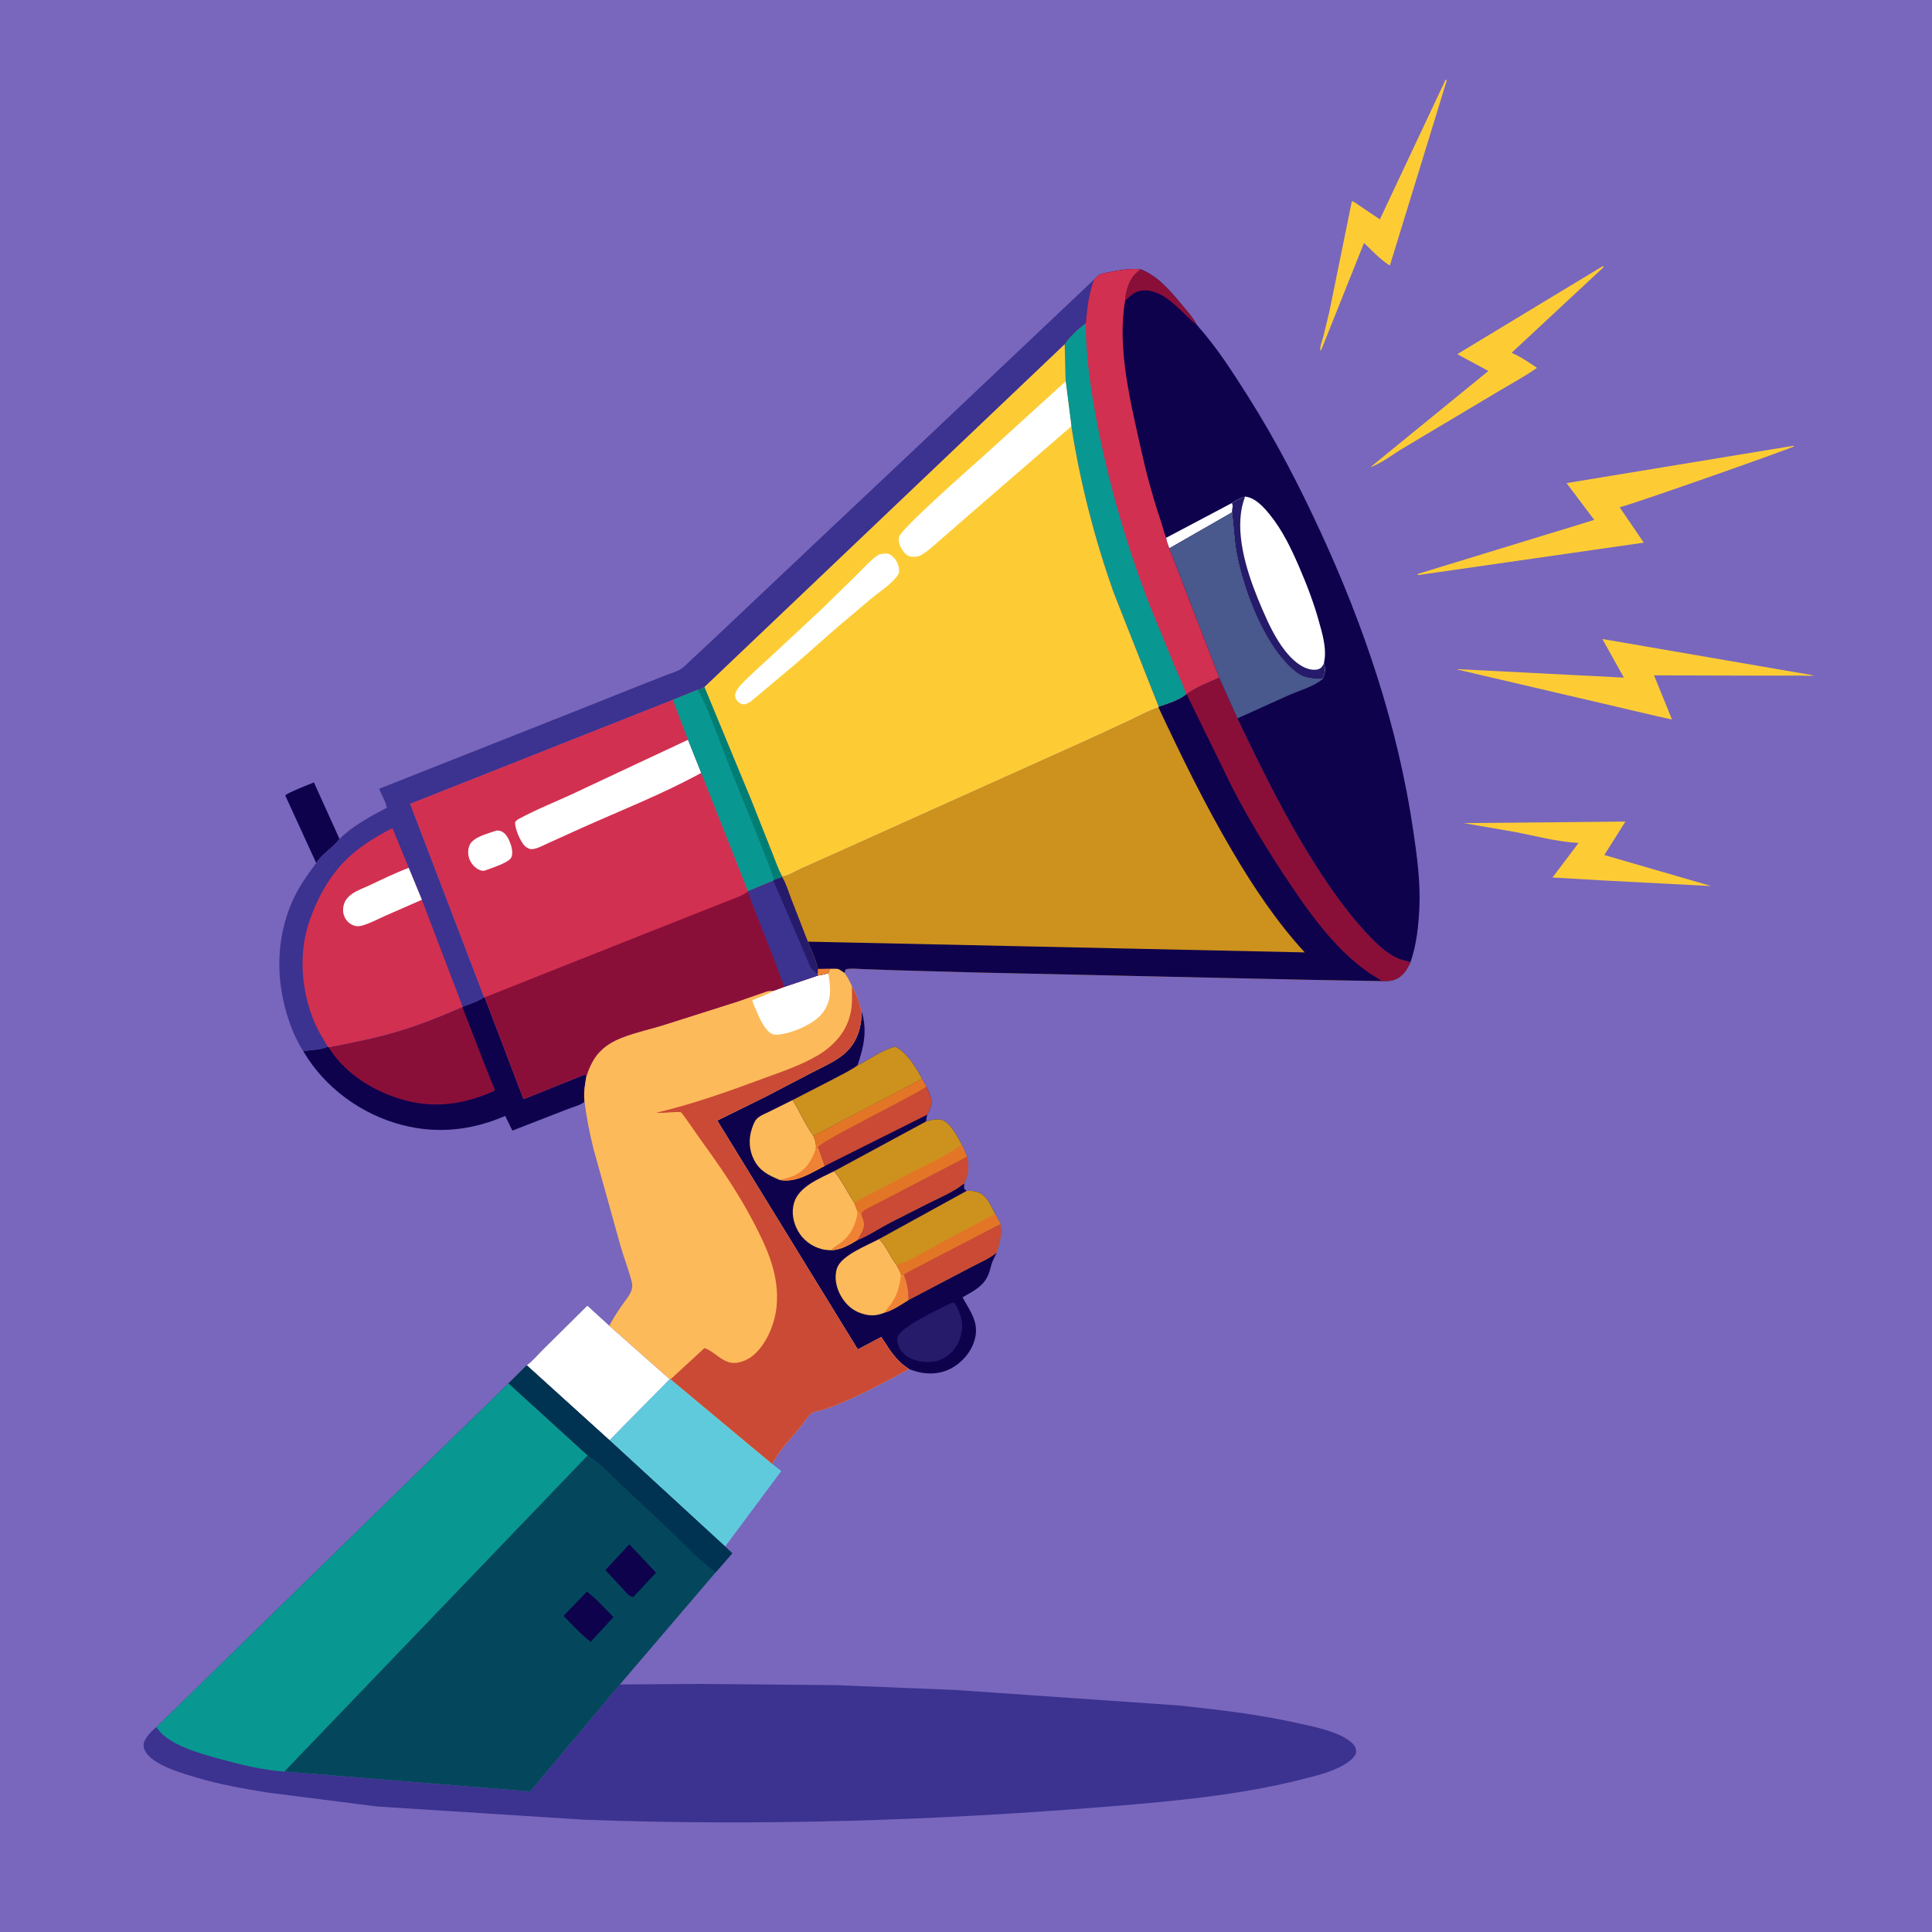 <svg version="1.1" xmlns="http://www.w3.org/2000/svg" style="display: block;" viewBox="0 0 2048 2048" width="1024" height="1024">
<path transform="translate(0,0)" fill="rgb(120,103,188)" d="M -0 -0 L 2048 0 L 2048 2048 L -0 2048 L -0 -0 z"/>
<path transform="translate(0,0)" fill="rgb(14,2,77)" d="M 335.202 914.829 L 302.393 843.274 C 304.514 840.36 327.921 831.428 332.74 829.36 L 359.904 889.294 C 353.068 898.655 341.515 904.813 335.202 914.829 z"/>
<path transform="translate(0,0)" fill="rgb(253,204,53)" d="M 1532.38 84.5 L 1533.69 85.047 L 1473.32 281.51 C 1463.15 275.175 1454.5 265.806 1445.93 257.498 L 1400.97 369.989 L 1399.65 372 C 1398.77 367.983 1401.64 360.68 1402.77 356.628 L 1409.2 330.27 L 1433.01 213.293 C 1435.49 213.685 1438.53 216.319 1440.72 217.756 L 1462.72 232.524 L 1532.38 84.5 z"/>
<path transform="translate(0,0)" fill="rgb(253,204,53)" d="M 1667.08 871.463 L 1723.05 870.863 L 1700.64 906.364 L 1813.94 939.264 L 1700.25 933.345 L 1645.69 930.187 L 1673.36 893.565 C 1650.87 892.473 1627.62 886.037 1605.49 881.844 L 1551.56 872.535 L 1667.08 871.463 z"/>
<path transform="translate(0,0)" fill="rgb(253,204,53)" d="M 1698.37 282.5 L 1699.47 282.331 L 1700.1 283.005 L 1602.34 373.995 C 1611.97 378.152 1620.65 384.074 1629.3 389.943 C 1614.84 400.027 1598.88 408.45 1583.8 417.597 L 1489 474.122 C 1477.61 480.685 1464.88 491.047 1452.7 495.202 L 1577.72 393.258 L 1544.77 375.421 L 1698.37 282.5 z"/>
<path transform="translate(0,0)" fill="rgb(253,204,53)" d="M 1698.57 677.367 L 1923.28 716.072 C 1918.29 716.72 1912.75 716.109 1907.68 716.116 L 1874.71 716.226 L 1753.33 715.893 L 1772.39 762.73 L 1757.79 759.503 L 1544.56 709.666 C 1546.15 709.342 1545.71 709.296 1547.03 709.411 L 1721.37 718.301 L 1698.57 677.367 z"/>
<path transform="translate(0,0)" fill="rgb(253,204,53)" d="M 1901.31 472.5 L 1901.76 473.156 C 1900.85 474.624 1733.27 533.729 1716.92 537.718 L 1742.46 575.234 L 1503.05 609.622 L 1502.59 608.5 L 1689.96 551.127 L 1660.6 512.117 L 1901.31 472.5 z"/>
<path transform="translate(0,0)" fill="rgb(254,255,254)" d="M 558.376 1447.32 C 564.556 1442.93 570.181 1436.08 575.605 1430.69 L 622.614 1384.14 L 645.899 1405.36 L 709.945 1462.02 L 646.112 1526.76 L 558.376 1447.32 z"/>
<path transform="translate(0,0)" fill="rgb(96,202,221)" d="M 709.945 1462.02 L 710.908 1462.02 L 818.736 1551.94 L 828.197 1559.37 L 768.666 1639.4 L 646.112 1526.76 L 709.945 1462.02 z"/>
<path transform="translate(0,0)" fill="rgb(14,2,77)" d="M 513.14 1057.04 L 513.857 1057.19 L 555.021 1165.08 L 619.5 1139.13 C 621.331 1140.12 620.682 1139.5 621.649 1140.75 C 620.125 1149.01 618.815 1156.85 619.383 1165.3 L 619.436 1168 C 615.527 1171.62 607.206 1173.52 602.164 1175.54 L 543.144 1198.5 L 535.529 1182.91 C 500.39 1198.17 464.014 1202.2 426.744 1192.66 C 383.34 1181.54 344.265 1153.12 321.467 1114.31 C 328.275 1112.86 341.803 1112.94 347.328 1109.36 L 348.408 1110.21 C 373.512 1105.32 398.487 1100.47 423 1093.04 C 445.821 1086.12 468.305 1077.09 490.151 1067.57 L 490.415 1067.18 C 497.703 1064.25 506.854 1061.64 513.14 1057.04 z"/>
<path transform="translate(0,0)" fill="rgb(138,15,56)" d="M 490.151 1067.57 L 514.439 1130.18 L 521.5 1147.86 C 522.598 1150.53 524.174 1153.26 524.511 1156.13 C 488.195 1172.7 453.136 1176.09 415.163 1161.87 C 388.6 1151.93 363.469 1134.72 348.408 1110.21 C 373.512 1105.32 398.487 1100.47 423 1093.04 C 445.821 1086.12 468.305 1077.09 490.151 1067.57 z"/>
<path transform="translate(0,0)" fill="rgb(14,2,77)" d="M 913.262 1071.75 C 919.609 1092.31 915.708 1109.48 909.007 1129.35 C 922.145 1122.91 934.881 1112.85 949.195 1109.52 C 962.12 1116.62 970.641 1130.97 977.497 1143.64 L 981.958 1151.86 C 984.592 1157.09 988.697 1166.19 986.878 1171.99 C 985.829 1175.33 984.522 1178.55 982.826 1181.62 L 981.567 1188.84 C 987.651 1187.16 995.257 1184.91 1001.12 1188.31 C 1008.69 1192.71 1015.51 1205.64 1019.52 1213.37 L 1025.07 1226.08 C 1027.31 1235.79 1026.89 1245.42 1022.04 1254.3 L 1022.02 1260 L 1024.67 1262.4 C 1031.35 1262.07 1037.44 1262.73 1042.68 1267.33 C 1047.97 1271.97 1051.66 1280.51 1054.93 1286.7 L 1060.49 1297.44 C 1062.51 1308.59 1059.48 1317 1056.58 1327.61 L 1053.15 1335.01 C 1050.94 1339.12 1050.11 1344.12 1048.67 1348.55 C 1043.95 1363.05 1032.69 1368 1020.35 1375.23 C 1028.49 1390.31 1038.48 1402.11 1033.11 1420.5 C 1029.29 1433.56 1019.54 1444.76 1007.5 1450.94 C 995.45 1457.12 980.864 1457.28 968.244 1452.91 L 963.662 1451.26 C 949.283 1442.13 943.313 1431.03 934.174 1417.28 L 909.329 1430.46 L 760.307 1187.82 L 812.248 1162.2 L 859.637 1137.45 C 872.609 1130.58 888.157 1124.44 898.5 1113.73 C 909.265 1102.58 913.723 1086.89 913.262 1071.75 z"/>
<path transform="translate(0,0)" fill="rgb(37,27,106)" d="M 1007.95 1381.5 L 1010.53 1380.63 C 1013.2 1382.3 1013.99 1384.89 1015.34 1387.71 C 1020.66 1398.83 1021.63 1408.19 1017.21 1419.88 C 1013.5 1429.67 1006.79 1437.49 996.895 1441.38 C 987.024 1445.27 975.624 1444.38 966.023 1440.31 C 960.904 1438.11 955.887 1433.57 953.317 1428.58 C 951.57 1425.18 950.246 1420.33 951.742 1416.6 C 955.986 1406.03 996.099 1387.32 1007.95 1381.5 z"/>
<path transform="translate(0,0)" fill="rgb(253,186,90)" d="M 932.037 1313.35 C 939.879 1321.98 943.51 1332.03 950.347 1340.94 C 952.116 1344.29 954.009 1347.56 955.138 1351.19 L 958.002 1351.26 C 961.689 1360.35 963.082 1368.18 963.018 1378.02 C 955.249 1382.97 946.606 1388.83 937.716 1391.46 C 930.81 1394.33 924.396 1395.13 917.014 1393.4 C 905.424 1390.69 897.373 1384.08 891.5 1373.94 C 886.496 1365.3 884.044 1354.22 887.223 1344.5 C 891.75 1330.65 919.336 1320.25 932.037 1313.35 z"/>
<path transform="translate(0,0)" fill="rgb(240,130,53)" d="M 955.138 1351.19 L 958.002 1351.26 C 961.689 1360.35 963.082 1368.18 963.018 1378.02 C 955.249 1382.97 946.606 1388.83 937.716 1391.46 C 939.56 1388.06 942.468 1385.16 944.697 1381.98 C 951.543 1372.23 953.65 1362.81 955.138 1351.19 z"/>
<path transform="translate(0,0)" fill="rgb(253,186,90)" d="M 884.192 1241.52 C 892.875 1252.17 898.033 1263.49 905.424 1274.81 L 909.201 1284.27 L 912.899 1287.04 C 915.612 1294.67 917.525 1298.08 913.756 1305.99 L 908.81 1314.57 C 900.153 1319.8 891.185 1325.08 880.784 1325.32 C 877.441 1325.2 874.245 1324.94 871 1324.07 C 860.35 1321.24 851.201 1314.45 845.84 1304.78 C 840.734 1295.58 838.706 1284.89 841.84 1274.69 C 847.118 1257.5 869.292 1249.08 884.192 1241.52 z"/>
<path transform="translate(0,0)" fill="rgb(240,130,53)" d="M 909.201 1284.27 L 912.899 1287.04 C 915.612 1294.67 917.525 1298.08 913.756 1305.99 L 908.81 1314.57 C 900.153 1319.8 891.185 1325.08 880.784 1325.32 C 883.989 1321.85 887.848 1319.94 891.535 1317.09 C 902.278 1308.76 907.497 1297.48 909.201 1284.27 z"/>
<path transform="translate(0,0)" fill="rgb(253,186,90)" d="M 840.118 1166.15 C 847.934 1178.2 853.709 1192.84 862.3 1204.09 C 864.053 1208.71 865.509 1212.29 864.923 1217.36 L 867.201 1215.99 L 874.178 1235.98 C 859.12 1243.64 844.1 1253.98 826.552 1250.84 C 814.402 1245.52 805.509 1241.7 799.116 1229.1 C 794 1219.02 793.432 1207.17 797.014 1196.5 C 798.159 1193.09 799.528 1189.07 801.958 1186.32 C 805.094 1182.79 810.851 1180.65 815.045 1178.6 L 840.118 1166.15 z"/>
<path transform="translate(0,0)" fill="rgb(240,130,53)" d="M 867.201 1215.99 L 874.178 1235.98 C 859.12 1243.64 844.1 1253.98 826.552 1250.84 C 831.9 1249.24 837.634 1248.28 842.64 1245.78 C 855.063 1239.59 860.538 1229.95 864.923 1217.36 L 867.201 1215.99 z"/>
<path transform="translate(0,0)" fill="rgb(202,74,53)" d="M 977.497 1143.64 L 981.958 1151.86 C 984.592 1157.09 988.697 1166.19 986.878 1171.99 C 985.829 1175.33 984.522 1178.55 982.826 1181.62 L 874.178 1235.98 L 867.201 1215.99 L 864.923 1217.36 C 865.509 1212.29 864.053 1208.71 862.3 1204.09 L 977.497 1143.64 z"/>
<path transform="translate(0,0)" fill="rgb(227,118,38)" d="M 977.497 1143.64 L 981.958 1151.86 C 965.902 1163.06 872.214 1208.28 867.201 1215.99 L 864.923 1217.36 C 865.509 1212.29 864.053 1208.71 862.3 1204.09 L 977.497 1143.64 z"/>
<path transform="translate(0,0)" fill="rgb(205,145,29)" d="M 909.007 1129.35 C 922.145 1122.91 934.881 1112.85 949.195 1109.52 C 962.12 1116.62 970.641 1130.97 977.497 1143.64 L 862.3 1204.09 C 853.709 1192.84 847.934 1178.2 840.118 1166.15 L 884.698 1143.2 C 892.889 1138.8 901.431 1134.77 909.007 1129.35 z"/>
<path transform="translate(0,0)" fill="rgb(205,145,29)" d="M 1024.67 1262.4 C 1031.35 1262.07 1037.44 1262.73 1042.68 1267.33 C 1047.97 1271.97 1051.66 1280.51 1054.93 1286.7 L 1060.49 1297.44 C 1062.51 1308.59 1059.48 1317 1056.58 1327.61 C 1048.65 1334.36 1038.11 1338.53 1028.92 1343.42 L 963.018 1378.02 C 963.082 1368.18 961.689 1360.35 958.002 1351.26 L 955.138 1351.19 C 954.009 1347.56 952.116 1344.29 950.347 1340.94 C 943.51 1332.03 939.879 1321.98 932.037 1313.35 L 1024.67 1262.4 z"/>
<path transform="translate(0,0)" fill="rgb(227,118,38)" d="M 1054.93 1286.7 L 1060.49 1297.44 L 1012.3 1322.43 L 975.157 1341.76 C 969.572 1344.82 963.138 1347.58 958.002 1351.26 L 955.138 1351.19 C 954.009 1347.56 952.116 1344.29 950.347 1340.94 C 964.587 1336.91 979.455 1326.91 992.547 1320 L 1054.93 1286.7 z"/>
<path transform="translate(0,0)" fill="rgb(202,74,53)" d="M 1060.49 1297.44 C 1062.51 1308.59 1059.48 1317 1056.58 1327.61 C 1048.65 1334.36 1038.11 1338.53 1028.92 1343.42 L 963.018 1378.02 C 963.082 1368.18 961.689 1360.35 958.002 1351.26 C 963.138 1347.58 969.572 1344.82 975.157 1341.76 L 1012.3 1322.43 L 1060.49 1297.44 z"/>
<path transform="translate(0,0)" fill="rgb(205,145,29)" d="M 981.567 1188.84 C 987.651 1187.16 995.257 1184.91 1001.12 1188.31 C 1008.69 1192.71 1015.51 1205.64 1019.52 1213.37 L 1025.07 1226.08 C 1027.31 1235.79 1026.89 1245.42 1022.04 1254.3 C 1011.54 1262.86 997.964 1268.7 985.83 1274.64 L 943.816 1295.89 C 932.42 1301.83 920.65 1309.87 908.81 1314.57 L 913.756 1305.99 C 917.525 1298.08 915.612 1294.67 912.899 1287.04 L 909.201 1284.27 L 905.424 1274.81 C 898.033 1263.49 892.875 1252.17 884.192 1241.52 L 981.567 1188.84 z"/>
<path transform="translate(0,0)" fill="rgb(227,118,38)" d="M 1019.52 1213.37 L 1025.07 1226.08 L 929.268 1275.93 C 925.34 1278.13 917.249 1281.4 914.222 1284.53 C 913.564 1285.21 913.34 1286.2 912.899 1287.04 L 909.201 1284.27 L 905.424 1274.81 L 967.847 1242.02 C 985.169 1233.36 1003.82 1224.69 1019.52 1213.37 z"/>
<path transform="translate(0,0)" fill="rgb(202,74,53)" d="M 1025.07 1226.08 C 1027.31 1235.79 1026.89 1245.42 1022.04 1254.3 C 1011.54 1262.86 997.964 1268.7 985.83 1274.64 L 943.816 1295.89 C 932.42 1301.83 920.65 1309.87 908.81 1314.57 L 913.756 1305.99 C 917.525 1298.08 915.612 1294.67 912.899 1287.04 C 913.34 1286.2 913.564 1285.21 914.222 1284.53 C 917.249 1281.4 925.34 1278.13 929.268 1275.93 L 1025.07 1226.08 z"/>
<path transform="translate(0,0)" fill="rgb(60,50,144)" d="M 359.904 889.294 C 373.966 875.336 392.622 865.446 410.003 856.261 C 409.307 850.563 404.069 841.829 401.884 836.129 L 607 755.014 L 684.053 724.32 L 707.98 714.948 C 712.141 713.327 717.027 712.058 720.849 709.757 C 725.406 707.013 729.585 702.372 733.5 698.744 L 755.937 677.887 L 864.87 574.934 L 975.987 470.185 L 1159.82 296.261 C 1153.96 311.96 1152.47 326.22 1150.98 342.747 C 1143.7 348.024 1133.41 357.376 1128.62 364.948 L 746.789 728.239 C 744.075 729.797 742.402 731.266 739.237 731.298 L 713.247 741.852 L 434.766 852.086 L 513.14 1057.04 C 506.854 1061.64 497.703 1064.25 490.415 1067.18 L 490.151 1067.57 C 468.305 1077.09 445.821 1086.12 423 1093.04 C 398.487 1100.47 373.512 1105.32 348.408 1110.21 L 347.328 1109.36 C 341.803 1112.94 328.275 1112.86 321.467 1114.31 C 309.209 1095.23 301.585 1070.86 298.124 1048.55 C 292.872 1014.7 297.759 978.664 313.42 948.058 C 319.488 936.199 327.317 925.52 335.202 914.829 C 341.515 904.813 353.068 898.655 359.904 889.294 z"/>
<path transform="translate(0,0)" fill="rgb(210,48,81)" d="M 347.328 1109.36 L 337.53 1092.5 C 320.495 1059.24 315.395 1015.79 326.85 979.887 C 334.858 954.791 348.623 928.847 367.74 910.493 C 382.054 896.751 398.453 886.872 415.983 877.842 L 433.294 919.979 L 447.208 953.789 L 490.415 1067.18 L 490.151 1067.57 C 468.305 1077.09 445.821 1086.12 423 1093.04 C 398.487 1100.47 373.512 1105.32 348.408 1110.21 L 347.328 1109.36 z"/>
<path transform="translate(0,0)" fill="rgb(254,255,254)" d="M 433.294 919.979 L 447.208 953.789 L 407.474 971.201 C 399.692 974.712 391.145 979.375 382.841 981.429 C 379.992 982.134 377.233 981.965 374.5 980.877 C 369.988 979.079 366.834 975.792 364.969 971.346 C 363.019 966.694 363.378 960.989 365.378 956.412 C 366.87 953.001 369.561 950.208 372.519 948.002 C 377.938 943.959 385.48 941.415 391.651 938.5 C 405.415 932 419.009 925.311 433.294 919.979 z"/>
<path transform="translate(0,0)" fill="rgb(253,186,90)" d="M 879.605 1026.84 C 882.143 1026.93 886.113 1026.57 888.5 1027.15 C 890.245 1027.57 893.447 1030.22 895.155 1031.22 C 898.566 1035.79 900.76 1040.28 903.047 1045.47 C 907.949 1053.56 910.581 1062.73 913.262 1071.75 C 913.723 1086.89 909.265 1102.58 898.5 1113.73 C 888.157 1124.44 872.609 1130.58 859.637 1137.45 L 812.248 1162.2 L 760.307 1187.82 L 909.329 1430.46 L 934.174 1417.28 C 943.313 1431.03 949.283 1442.13 963.662 1451.26 C 939.692 1464.24 915.661 1476.99 890.578 1487.71 C 884.217 1490.43 877.8 1492.65 871.182 1494.66 C 868.269 1495.54 863.329 1496.3 860.803 1497.76 C 857.26 1499.8 852.258 1507.85 849.466 1511.35 C 839.419 1523.94 825.546 1537.4 818.736 1551.94 L 710.908 1462.02 L 709.945 1462.02 L 645.899 1405.36 C 649.916 1397.64 654.628 1390.4 659.598 1383.26 C 663.103 1378.23 669.013 1371.59 669.99 1365.56 C 670.314 1363.56 670.29 1361.44 669.815 1359.46 C 666.782 1346.85 661.779 1334.48 658.13 1322 L 629.131 1217.88 C 624.814 1200.51 621.389 1183.09 619.383 1165.3 C 618.815 1156.85 620.125 1149.01 621.649 1140.75 C 624.987 1129.92 629.85 1119.87 638.453 1112.2 C 644.047 1107.21 650.827 1103.3 657.776 1100.5 C 673.174 1094.29 690.232 1090.84 706.085 1085.71 L 782.342 1061.5 L 812.842 1050.87 C 815.107 1050.18 817.441 1050.24 819.781 1050.35 L 831.817 1045.96 L 867.099 1034.07 C 870.75 1033.64 874.351 1032.56 877.922 1031.69 L 879.605 1026.84 z"/>
<path transform="translate(0,0)" fill="rgb(254,255,254)" d="M 877.922 1031.69 C 880.621 1046.65 881.977 1059.51 872.684 1072.77 C 864.15 1084.94 841.84 1094.45 827.19 1096.47 C 823.117 1097.03 819.43 1097.34 816.021 1094.58 C 808.701 1088.65 804.339 1077.56 800.787 1069.05 C 799.847 1066.8 798.142 1063.76 797.73 1061.39 L 797.659 1060.06 C 805.046 1057.18 812.992 1054.48 819.781 1050.35 L 831.817 1045.96 L 867.099 1034.07 C 870.75 1033.64 874.351 1032.56 877.922 1031.69 z"/>
<path transform="translate(0,0)" fill="rgb(202,74,53)" d="M 903.047 1045.47 C 907.949 1053.56 910.581 1062.73 913.262 1071.75 C 913.723 1086.89 909.265 1102.58 898.5 1113.73 C 888.157 1124.44 872.609 1130.58 859.637 1137.45 L 812.248 1162.2 L 760.307 1187.82 L 909.329 1430.46 L 934.174 1417.28 C 943.313 1431.03 949.283 1442.13 963.662 1451.26 C 939.692 1464.24 915.661 1476.99 890.578 1487.71 C 884.217 1490.43 877.8 1492.65 871.182 1494.66 C 868.269 1495.54 863.329 1496.3 860.803 1497.76 C 857.26 1499.8 852.258 1507.85 849.466 1511.35 C 839.419 1523.94 825.546 1537.4 818.736 1551.94 L 710.908 1462.02 L 746.718 1429.05 C 756.74 1432.19 764.069 1442.82 775.23 1444.58 C 782.387 1445.72 791.512 1442.13 797.065 1437.85 C 812.071 1426.29 821.309 1403.67 823.173 1385.3 C 826.571 1351.83 813.089 1322.82 797.941 1294 C 782.403 1264.44 764.009 1237.46 744.395 1210.5 C 736.787 1200.04 729.893 1188.95 721.747 1178.92 C 713.061 1178.33 704.449 1180.22 695.621 1179.54 C 734.379 1170.41 771.296 1157.29 808.562 1143.45 C 827.961 1136.25 848.531 1129.54 866.431 1119.01 C 882.824 1109.36 896.323 1095.23 901.037 1076.31 L 901.47 1074.5 C 903.809 1065.08 903.121 1055.13 903.047 1045.47 z"/>
<path transform="translate(0,0)" fill="rgb(210,48,81)" d="M 746.789 728.239 L 796.615 848.54 L 818.006 902.41 C 821.509 911.069 824.723 920.78 829.195 928.934 L 829.265 929.828 C 833.438 936.587 835.662 944.665 838.505 952.071 L 856.423 998.185 C 860.256 1007.56 864.951 1017.19 867.08 1027.1 L 866.748 1033.24 L 867.099 1034.07 L 831.817 1045.96 L 819.781 1050.35 C 817.441 1050.24 815.107 1050.18 812.842 1050.87 L 782.342 1061.5 L 706.085 1085.71 C 690.232 1090.84 673.174 1094.29 657.776 1100.5 C 650.827 1103.3 644.047 1107.21 638.453 1112.2 C 629.85 1119.87 624.987 1129.92 621.649 1140.75 C 620.682 1139.5 621.331 1140.12 619.5 1139.13 L 555.021 1165.08 L 513.857 1057.19 L 513.14 1057.04 L 434.766 852.086 L 713.247 741.852 L 739.237 731.298 C 742.402 731.266 744.075 729.797 746.789 728.239 z"/>
<path transform="translate(0,0)" fill="rgb(254,255,254)" d="M 526.14 880.5 C 527.841 880.433 529.446 880.384 531.06 881.038 C 535.988 883.036 538.851 888.413 540.687 893.114 C 542.359 897.395 544.202 904.657 541.943 909.023 C 538.97 914.771 519.872 920.58 513.5 922.98 C 512.018 923.125 510.789 923.091 509.363 922.594 C 504.479 920.892 500.249 916.555 498.126 911.891 C 495.876 906.948 495.579 901.009 497.744 895.954 C 501.538 887.099 517.672 883.478 526.14 880.5 z"/>
<path transform="translate(0,0)" fill="rgb(254,255,254)" d="M 729.323 784.235 L 743.305 819.313 C 702.708 841.581 658.555 858.904 616.304 877.823 L 581.822 893.434 C 576.792 895.675 569.881 899.58 564.406 900.107 C 561.381 900.398 558.035 898.602 555.986 896.412 C 551.26 891.36 545.732 878.247 546.005 871.5 C 547.11 870.084 548.037 869.126 549.637 868.253 C 569.511 857.411 591.536 849.017 612.048 839.207 L 676.561 808.905 L 729.323 784.235 z"/>
<path transform="translate(0,0)" fill="rgb(9,151,146)" d="M 746.789 728.239 L 796.615 848.54 L 818.006 902.41 C 821.509 911.069 824.723 920.78 829.195 928.934 L 829.265 929.828 L 820.353 933.1 L 819.82 933.669 L 792.95 944.894 L 743.305 819.313 L 729.323 784.235 L 713.247 741.852 L 739.237 731.298 C 742.402 731.266 744.075 729.797 746.789 728.239 z"/>
<path transform="translate(0,0)" fill="rgb(0,126,116)" d="M 746.789 728.239 L 796.615 848.54 L 818.006 902.41 C 821.509 911.069 824.723 920.78 829.195 928.934 L 829.265 929.828 L 820.353 933.1 C 819.364 927.85 817.059 922.562 815.246 917.534 L 802.5 884.897 L 774.524 815.687 C 769.217 802.625 745.612 736.983 739.237 731.298 C 742.402 731.266 744.075 729.797 746.789 728.239 z"/>
<path transform="translate(0,0)" fill="rgb(138,15,56)" d="M 829.265 929.828 C 833.438 936.587 835.662 944.665 838.505 952.071 L 856.423 998.185 C 860.256 1007.56 864.951 1017.19 867.08 1027.1 L 866.748 1033.24 L 867.099 1034.07 L 831.817 1045.96 L 819.781 1050.35 C 817.441 1050.24 815.107 1050.18 812.842 1050.87 L 782.342 1061.5 L 706.085 1085.71 C 690.232 1090.84 673.174 1094.29 657.776 1100.5 C 650.827 1103.3 644.047 1107.21 638.453 1112.2 C 629.85 1119.87 624.987 1129.92 621.649 1140.75 C 620.682 1139.5 621.331 1140.12 619.5 1139.13 L 555.021 1165.08 L 513.857 1057.19 L 679.152 991.564 L 767.334 956.649 C 775.301 953.323 786.285 950.175 792.95 944.894 L 819.82 933.669 L 820.353 933.1 L 829.265 929.828 z"/>
<path transform="translate(0,0)" fill="rgb(60,50,144)" d="M 829.265 929.828 C 833.438 936.587 835.662 944.665 838.505 952.071 L 856.423 998.185 C 860.256 1007.56 864.951 1017.19 867.08 1027.1 L 866.748 1033.24 L 867.099 1034.07 L 831.817 1045.96 C 827.343 1036.69 824.362 1026.38 820.499 1016.8 L 802.886 972.084 C 799.406 963.066 795.49 954.237 792.95 944.894 L 819.82 933.669 L 820.353 933.1 L 829.265 929.828 z"/>
<path transform="translate(0,0)" fill="rgb(37,27,106)" d="M 829.265 929.828 C 833.438 936.587 835.662 944.665 838.505 952.071 L 856.423 998.185 C 860.256 1007.56 864.951 1017.19 867.08 1027.1 L 866.748 1033.24 C 866.005 1032.18 865.309 1031.43 864.315 1030.59 C 862.596 1029.15 860.95 1027.9 859.693 1026 C 857.651 1022.92 856.252 1018.46 854.754 1015.02 L 844.661 991.249 L 819.82 933.669 L 820.353 933.1 L 829.265 929.828 z"/>
<path transform="translate(0,0)" fill="rgb(60,50,144)" d="M 657.107 1785.62 L 742.527 1785.04 L 886.625 1786.32 L 1012.8 1791.45 L 1249.32 1807.86 C 1291.46 1812.31 1333.34 1817.22 1374.77 1826.41 C 1391.9 1830.21 1421.98 1835.77 1434.33 1848.79 C 1436.52 1851.1 1437.85 1854.26 1437.48 1857.5 C 1436.85 1862.94 1428.32 1868.68 1424 1871.15 C 1410.66 1878.76 1394.5 1882.52 1379.73 1886.26 C 1313.82 1902.94 1244.44 1909.32 1176.81 1914.84 C 991.611 1929.95 805.477 1935.82 619.741 1928.99 L 399.5 1914.94 L 282.977 1900.09 C 258.192 1896.03 233.112 1891.65 209.011 1884.49 C 193.685 1879.94 161.419 1871 153.757 1855.99 C 152.13 1852.8 151.659 1849.45 152.991 1846.08 C 155.131 1840.67 161.384 1834.17 166.043 1830.72 C 176.536 1849.11 212.292 1858.86 231.826 1864.19 C 254.269 1870.32 278.197 1876.33 301.426 1877.92 L 562.071 1899.07 L 657.107 1785.62 z"/>
<path transform="translate(0,0)" fill="rgb(205,145,29)" d="M 1292.39 718.292 L 1311.77 761.512 C 1337.34 814.735 1362.8 867.193 1394.66 917.047 C 1409.94 940.952 1425.74 963.693 1444.81 984.815 C 1455.55 996.713 1469.45 1011.68 1485.02 1017.09 L 1495.25 1019.83 C 1490.92 1028.84 1486.73 1036.02 1476.46 1039.07 C 1473.03 1040.09 1469.31 1039.96 1465.76 1039.99 L 1464.57 1040.01 L 1387.34 1038.64 L 1033.5 1030.84 L 949.194 1028.52 L 913.442 1027.21 C 908.23 1027.06 901.536 1026.16 896.521 1027.5 L 895.155 1031.22 C 893.447 1030.22 890.245 1027.57 888.5 1027.15 C 886.113 1026.57 882.143 1026.93 879.605 1026.84 L 877.922 1031.69 C 874.351 1032.56 870.75 1033.64 867.099 1034.07 L 866.748 1033.24 L 867.08 1027.1 C 864.951 1017.19 860.256 1007.56 856.423 998.185 L 838.505 952.071 C 835.662 944.665 833.438 936.587 829.265 929.828 L 829.195 928.934 C 834.437 928.923 842.947 923.486 847.935 921.231 L 894.263 900.525 L 1153.8 783.755 L 1197.51 763.536 C 1207.4 758.823 1217.59 753.121 1228.04 749.834 L 1228.2 749.101 C 1236.93 746.28 1250.48 741.982 1257.33 735.927 L 1257.88 735.9 C 1268.01 728.251 1280.87 723.497 1292.39 718.292 z"/>
<path transform="translate(0,0)" fill="rgb(14,2,77)" d="M 1292.39 718.292 L 1311.77 761.512 C 1337.34 814.735 1362.8 867.193 1394.66 917.047 C 1409.94 940.952 1425.74 963.693 1444.81 984.815 C 1455.55 996.713 1469.45 1011.68 1485.02 1017.09 L 1495.25 1019.83 C 1490.92 1028.84 1486.73 1036.02 1476.46 1039.07 C 1473.03 1040.09 1469.31 1039.96 1465.76 1039.99 L 1464.57 1040.01 L 1387.34 1038.64 L 1033.5 1030.84 L 949.194 1028.52 L 913.442 1027.21 C 908.23 1027.06 901.536 1026.16 896.521 1027.5 L 895.155 1031.22 C 893.447 1030.22 890.245 1027.57 888.5 1027.15 C 886.113 1026.57 882.143 1026.93 879.605 1026.84 L 877.922 1031.69 C 874.351 1032.56 870.75 1033.64 867.099 1034.07 L 866.748 1033.24 L 867.08 1027.1 C 864.951 1017.19 860.256 1007.56 856.423 998.185 L 1383.09 1009.58 C 1353.21 977.045 1328.79 940.351 1306.43 902.386 C 1277.32 852.991 1252.32 801.727 1228.04 749.834 L 1228.2 749.101 C 1236.93 746.28 1250.48 741.982 1257.33 735.927 L 1257.88 735.9 C 1268.01 728.251 1280.87 723.497 1292.39 718.292 z"/>
<path transform="translate(0,0)" fill="rgb(240,130,53)" d="M 867.08 1027.1 L 879.605 1026.84 L 877.922 1031.69 C 874.351 1032.56 870.75 1033.64 867.099 1034.07 L 866.748 1033.24 L 867.08 1027.1 z"/>
<path transform="translate(0,0)" fill="rgb(138,15,56)" d="M 1292.39 718.292 L 1311.77 761.512 C 1337.34 814.735 1362.8 867.193 1394.66 917.047 C 1409.94 940.952 1425.74 963.693 1444.81 984.815 C 1455.55 996.713 1469.45 1011.68 1485.02 1017.09 L 1495.25 1019.83 C 1490.92 1028.84 1486.73 1036.02 1476.46 1039.07 C 1473.03 1040.09 1469.31 1039.96 1465.76 1039.99 L 1464.57 1040.01 C 1460.85 1036.81 1456.21 1034.74 1452.18 1031.93 C 1443.14 1025.6 1434.16 1018.48 1426.21 1010.8 C 1403.28 988.665 1385.36 963.675 1367.65 937.336 C 1345.55 904.455 1324.74 870.477 1306.5 835.291 L 1257.88 735.9 C 1268.01 728.251 1280.87 723.497 1292.39 718.292 z"/>
<path transform="translate(0,0)" fill="rgb(14,2,77)" d="M 1159.82 296.261 L 1164.01 292.164 C 1166.87 289.92 1171.92 289.23 1175.5 288.544 C 1186.31 286.472 1198.5 284.001 1209.45 285.571 C 1228.1 293.169 1240.54 308.473 1253.18 323.568 C 1258.8 330.272 1264.73 336.817 1268.82 344.603 C 1289.79 367.88 1306.9 394.847 1323.63 421.276 C 1352.55 466.968 1377.62 515.584 1400.23 564.673 C 1446.57 665.278 1481.83 770.167 1498.03 880 C 1502 906.914 1505.91 935.2 1504.58 962.458 C 1503.63 982.022 1501.63 1001.19 1495.25 1019.83 L 1485.02 1017.09 C 1469.45 1011.68 1455.55 996.713 1444.81 984.815 C 1425.74 963.693 1409.94 940.952 1394.66 917.047 C 1362.8 867.193 1337.34 814.735 1311.77 761.512 L 1292.39 718.292 C 1280.87 723.497 1268.01 728.251 1257.88 735.9 L 1257.33 735.927 C 1250.48 741.982 1236.93 746.28 1228.2 749.101 L 1180.14 627.223 C 1160.1 570.245 1144.99 511.553 1135.68 451.892 L 1129.62 404.244 L 1128.62 364.948 C 1133.41 357.376 1143.7 348.024 1150.98 342.747 C 1152.47 326.22 1153.96 311.96 1159.82 296.261 z"/>
<path transform="translate(0,0)" fill="rgb(254,255,254)" d="M 1305.93 533.188 C 1307.54 536.276 1306.01 539.827 1305.94 543.168 L 1239.42 581.292 C 1238.12 577.644 1236.54 573.968 1236.14 570.095 L 1305.93 533.188 z"/>
<path transform="translate(0,0)" fill="rgb(138,15,56)" d="M 1209.45 285.571 C 1228.1 293.169 1240.54 308.473 1253.18 323.568 C 1258.8 330.272 1264.73 336.817 1268.82 344.603 C 1253.16 332.378 1236.51 308.639 1214.64 307.85 C 1204.58 307.487 1199.49 312.262 1192.67 318.702 C 1192.72 316.548 1192.93 314.672 1193.36 312.55 C 1195.77 300.832 1199.06 292.281 1209.45 285.571 z"/>
<path transform="translate(0,0)" fill="rgb(254,255,254)" d="M 1319.83 526.373 C 1330.63 527.536 1339.49 537.417 1346.02 545.484 C 1359.41 562.014 1368.56 581.12 1376.97 600.532 C 1385.16 619.408 1392.58 638.785 1398.09 658.619 C 1401.52 670.968 1405.72 684.96 1404.26 697.902 L 1403.42 703.193 C 1405.51 709.581 1404.71 713.897 1401.94 719.92 C 1400.27 719.128 1397.31 719.575 1395.37 719.502 C 1388.02 719.223 1381.39 718.064 1375.31 713.6 C 1341.92 689.062 1318.7 627.356 1311.04 587.499 C 1308.17 572.568 1307.97 558.07 1305.94 543.168 C 1306.01 539.827 1307.54 536.276 1305.93 533.188 C 1307.08 532.158 1308.45 531.515 1309.77 530.738 C 1313.07 528.804 1316.2 527.578 1319.83 526.373 z"/>
<path transform="translate(0,0)" fill="rgb(37,27,106)" d="M 1305.93 533.188 C 1307.08 532.158 1308.45 531.515 1309.77 530.738 C 1313.07 528.804 1316.2 527.578 1319.83 526.373 C 1318.01 531.615 1316.53 536.471 1315.76 542 L 1315.51 543.685 C 1311.08 576.903 1325.14 615.958 1338.12 645.971 C 1344.61 660.996 1351.97 676.749 1362.11 689.687 C 1369.09 698.586 1379.41 708.586 1391.1 709.884 C 1394.36 710.246 1398.21 709.887 1400.69 707.5 C 1401.8 706.43 1402.68 704.548 1403.42 703.193 C 1405.51 709.581 1404.71 713.897 1401.94 719.92 C 1400.27 719.128 1397.31 719.575 1395.37 719.502 C 1388.02 719.223 1381.39 718.064 1375.31 713.6 C 1341.92 689.062 1318.7 627.356 1311.04 587.499 C 1308.17 572.568 1307.97 558.07 1305.94 543.168 C 1306.01 539.827 1307.54 536.276 1305.93 533.188 z"/>
<path transform="translate(0,0)" fill="rgb(73,88,141)" d="M 1305.94 543.168 C 1307.97 558.07 1308.17 572.568 1311.04 587.499 C 1318.7 627.356 1341.92 689.062 1375.31 713.6 C 1381.39 718.064 1388.02 719.223 1395.37 719.502 C 1397.31 719.575 1400.27 719.128 1401.94 719.92 C 1392.74 727.849 1376.84 732.191 1365.6 737.192 L 1311.77 761.512 L 1292.39 718.292 L 1239.42 581.292 L 1305.94 543.168 z"/>
<path transform="translate(0,0)" fill="rgb(210,48,81)" d="M 1159.82 296.261 L 1164.01 292.164 C 1166.87 289.92 1171.92 289.23 1175.5 288.544 C 1186.31 286.472 1198.5 284.001 1209.45 285.571 C 1199.06 292.281 1195.77 300.832 1193.36 312.55 C 1192.93 314.672 1192.72 316.548 1192.67 318.702 C 1184.09 368.539 1198.07 424.52 1208.76 473 C 1214.66 499.768 1221.51 525.583 1230.27 551.559 C 1232.33 557.652 1233.78 564.163 1236.14 570.095 C 1236.54 573.968 1238.12 577.644 1239.42 581.292 L 1292.39 718.292 C 1280.87 723.497 1268.01 728.251 1257.88 735.9 L 1257.33 735.927 C 1250.48 741.982 1236.93 746.28 1228.2 749.101 L 1180.14 627.223 C 1160.1 570.245 1144.99 511.553 1135.68 451.892 L 1129.62 404.244 L 1128.62 364.948 C 1133.41 357.376 1143.7 348.024 1150.98 342.747 C 1152.47 326.22 1153.96 311.96 1159.82 296.261 z"/>
<path transform="translate(0,0)" fill="rgb(9,151,146)" d="M 1128.62 364.948 C 1133.41 357.376 1143.7 348.024 1150.98 342.747 C 1150.97 379.085 1156.41 414.134 1163.26 449.748 C 1175.93 515.665 1195.24 580.844 1219.48 643.469 L 1245.67 707.223 C 1249.51 716.461 1254.59 726.401 1257.33 735.927 C 1250.48 741.982 1236.93 746.28 1228.2 749.101 L 1180.14 627.223 C 1160.1 570.245 1144.99 511.553 1135.68 451.892 L 1129.62 404.244 L 1128.62 364.948 z"/>
<path transform="translate(0,0)" fill="rgb(253,204,53)" d="M 1128.62 364.948 L 1129.62 404.244 L 1135.68 451.892 C 1144.99 511.553 1160.1 570.245 1180.14 627.223 L 1228.2 749.101 L 1228.04 749.834 C 1217.59 753.121 1207.4 758.823 1197.51 763.536 L 1153.8 783.755 L 894.263 900.525 L 847.935 921.231 C 842.947 923.486 834.437 928.923 829.195 928.934 C 824.723 920.78 821.509 911.069 818.006 902.41 L 796.615 848.54 L 746.789 728.239 L 1128.62 364.948 z"/>
<path transform="translate(0,0)" fill="rgb(254,255,254)" d="M 932.438 587.5 L 939 586.701 C 942.588 586.673 945.678 588.969 947.896 591.583 C 952.05 596.477 953.391 601.178 952.96 607.5 C 947.637 617.604 932.779 626.85 924.025 634.122 L 887.005 665.406 L 843.906 703.326 L 795.58 743.865 C 793.459 745.317 791.414 745.986 789 746.754 C 786.466 746.383 784.765 745.901 782.817 744.245 C 780.323 742.125 779.463 739.707 779.086 736.5 C 780.367 732.219 782.149 729.392 785.197 726.154 C 795.735 714.963 807.471 704.828 818.769 694.418 L 871.972 644.775 L 909.419 608.117 C 916.338 601.32 923.991 592.31 932.438 587.5 z"/>
<path transform="translate(0,0)" fill="rgb(254,255,254)" d="M 1129.62 404.244 L 1135.68 451.892 L 1028.03 545.09 L 997.549 571.626 C 991.454 576.934 985.324 582.767 978.539 587.185 C 974.659 589.711 971.229 590.552 966.576 590.154 C 963.035 589.851 960.648 588.158 958.406 585.486 C 954.923 581.332 951.844 575.054 952.876 569.468 C 954.477 560.799 1030.68 494.165 1042.42 483.5 L 1129.62 404.244 z"/>
<path transform="translate(0,0)" fill="rgb(4,71,92)" d="M 558.376 1447.32 L 646.112 1526.76 L 768.666 1639.4 L 776.225 1646.5 L 758.744 1666.65 L 657.107 1785.62 L 562.071 1899.07 L 301.426 1877.92 C 278.197 1876.33 254.269 1870.32 231.826 1864.19 C 212.292 1858.86 176.536 1849.11 166.043 1830.72 L 538.997 1466.5 L 558.376 1447.32 z"/>
<path transform="translate(0,0)" fill="rgb(14,2,77)" d="M 622.111 1687.15 C 632.117 1694.72 641.512 1705.19 650.273 1714.23 L 626.152 1740.43 C 615.874 1732.52 606.646 1722.1 597.402 1712.97 L 622.111 1687.15 z"/>
<path transform="translate(0,0)" fill="rgb(14,2,77)" d="M 667.083 1637 L 695.422 1667.12 L 671.5 1692.7 L 670.677 1692.77 C 666.461 1692.35 661.812 1685.99 659.079 1682.93 L 641.655 1664.38 L 667.083 1637 z"/>
<path transform="translate(0,0)" fill="rgb(0,50,81)" d="M 558.376 1447.32 L 646.112 1526.76 L 768.666 1639.4 L 776.225 1646.5 L 758.744 1666.65 C 740.553 1653.54 724.372 1636.02 708.239 1620.43 L 656.837 1572.22 C 646.591 1562.58 635.196 1549.62 622.905 1542.88 L 538.997 1466.5 L 558.376 1447.32 z"/>
<path transform="translate(0,0)" fill="rgb(9,151,146)" d="M 538.997 1466.5 L 622.905 1542.88 L 301.426 1877.92 C 278.197 1876.33 254.269 1870.32 231.826 1864.19 C 212.292 1858.86 176.536 1849.11 166.043 1830.72 L 538.997 1466.5 z"/>
</svg>